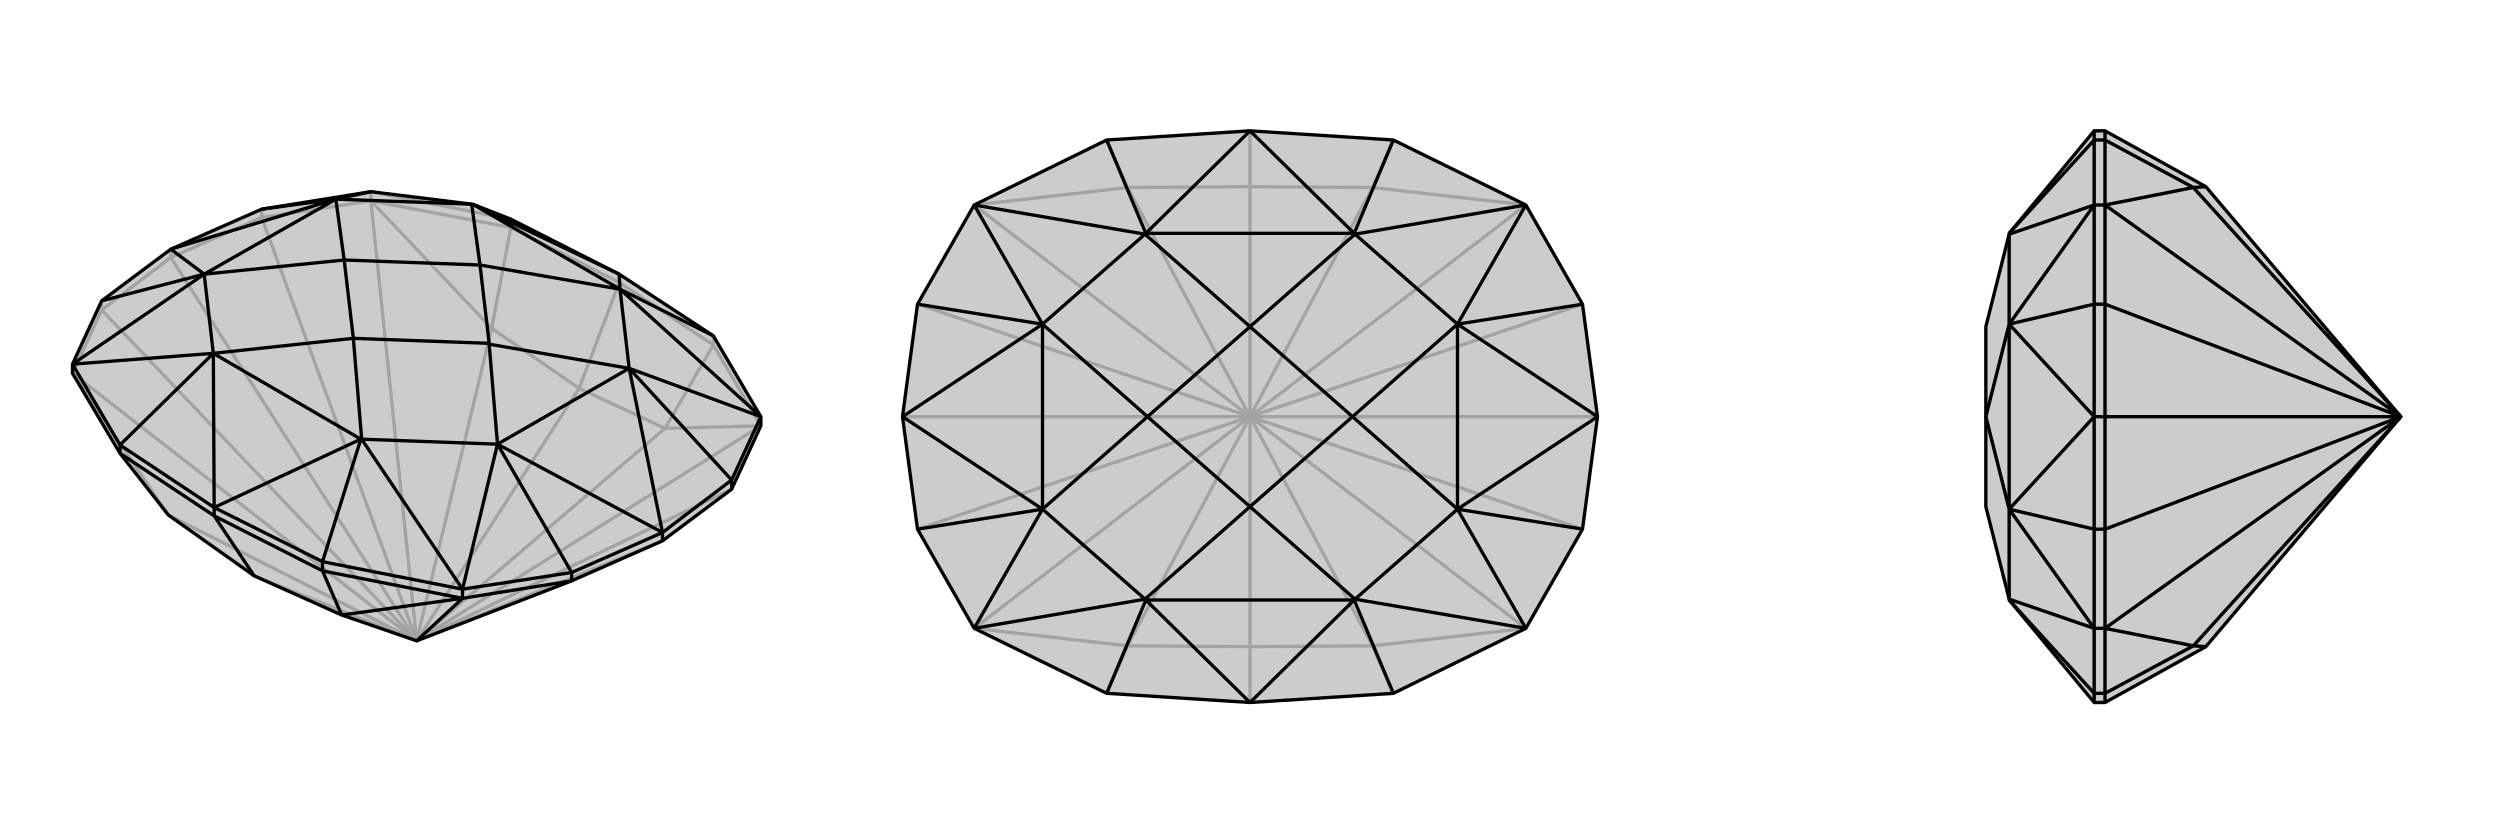 <svg xmlns="http://www.w3.org/2000/svg" viewBox="0 0 3000 1000">
    <g stroke="currentColor" stroke-width="4" fill="none" transform="translate(0 -42)">
        <path fill="currentColor" stroke="none" fill-opacity=".2" d="M686,739L795,691L878,629L913,553L913,542L856,445L743,371L613,305L567,287L566,287L445,272L314,293L205,341L122,403L87,479L87,490L144,586L202,660L305,733L410,780L500,811z" />
<path stroke-opacity=".2" d="M500,811L695,508M500,811L305,733M500,811L202,660M500,811L590,436M500,811L798,556M500,811L87,490M500,811L445,283M500,811L913,553M500,811L122,414M500,811L314,303M500,811L205,351M500,811L878,629M500,811L795,691M205,351L122,414M205,351L314,303M205,351L205,341M122,414L87,490M122,414L122,403M314,303L445,283M314,303L314,293M445,283L445,272M87,490L202,660M445,283L590,436M445,283L613,315M913,553L798,556M913,553L856,456M695,508L590,436M590,436L613,315M695,508L798,556M798,556L856,456M695,508L743,381M613,315L613,305M613,315L743,381M856,456L856,445M856,456L743,381M743,381L743,371M445,272L613,305" />
<path d="M686,739L795,691L878,629L913,553L913,542L856,445L743,371L613,305L567,287L566,287L445,272L314,293L205,341L122,403L87,479L87,490L144,586L202,660L305,733L410,780L500,811z" />
<path d="M500,811L555,760M795,691L795,681M878,629L878,618M686,739L555,760M686,739L686,729M555,760L555,749M555,760L410,780M555,760L387,727M410,780L387,727M305,733L257,661M144,586L144,576M144,586L257,661M387,727L387,716M387,727L257,661M257,661L257,651M257,651L387,716M257,651L144,576M555,749L387,716M387,716L433,569M856,445L744,389M87,479L144,576M144,576L256,466M555,749L686,729M913,542L878,618M686,729L795,681M686,729L597,575M878,618L795,681M878,618L755,484M314,293L403,281M122,403L245,371M257,651L433,569M257,651L256,466M743,371L744,389M743,371L567,287M555,749L434,569M555,749L597,575M913,542L744,389M913,542L755,484M445,272L403,281M87,479L256,466M87,479L245,371M795,681L597,575M795,681L755,484M205,341L403,281M205,341L245,371M433,569L434,569M256,466L256,466M433,569L256,466M744,389L744,389M744,389L567,287M434,569L597,575M434,569L424,448M744,389L755,484M744,389L576,360M587,455L587,454M566,287L403,281M566,287L576,360M256,466L245,371M256,466L424,448M413,354L413,354M597,575L755,484M597,575L587,455M755,484L587,455M403,281L245,371M403,281L413,354M245,371L413,354M424,448L587,454M576,360L587,454M576,360L413,354M424,448L413,354" />
    </g>
    <g stroke="currentColor" stroke-width="4" fill="none" transform="translate(1000 0)">
        <path fill="currentColor" stroke="none" fill-opacity=".2" d="M672,832L831,754L899,635L917,500L899,365L831,246L672,168L500,157L328,168L169,246L101,365L83,500L101,635L169,754L328,832L500,843z" />
<path stroke-opacity=".2" d="M500,500L500,224M500,500L500,776M500,500L353,775M500,500L353,225M500,500L647,225M500,500L647,775M500,500L169,754M500,500L169,246M500,500L831,246M500,500L831,754M500,500L101,635M500,500L101,365M500,500L83,500M500,500L899,365M500,500L899,635M500,500L917,500M169,754L353,775M169,246L353,225M831,246L647,225M831,754L647,775M500,776L353,775M353,775L328,832M500,224L353,225M353,225L328,168M500,224L647,225M647,225L672,168M500,224L500,157M500,776L647,775M647,775L672,832M500,776L500,843" />
<path d="M672,832L831,754L899,635L917,500L899,365L831,246L672,168L500,157L328,168L169,246L101,365L83,500L101,635L169,754L328,832L500,843z" />
<path d="M672,832L625,720M672,168L625,280M328,168L375,280M328,832L375,720M899,635L749,611M899,365L749,389M101,365L251,389M101,635L251,611M500,843L625,720M500,843L375,720M500,157L625,280M500,157L375,280M831,754L626,719M831,754L749,611M831,246L626,281M831,246L749,389M169,246L374,281M169,246L251,389M169,754L374,719M169,754L251,611M917,500L749,611M917,500L749,389M83,500L251,389M83,500L251,611M625,720L626,719M375,720L374,719M625,720L375,720M625,280L626,281M375,280L374,281M625,280L375,280M626,719L749,611M626,719L500,608M626,281L749,389M626,281L500,392M623,500L623,500M374,281L251,389M374,281L500,392M374,719L251,611M374,719L500,608M377,500L377,500M749,611L749,389M749,611L623,500M749,389L623,500M251,389L251,611M251,389L377,500M251,611L377,500M500,608L623,500M500,392L623,500M500,392L377,500M500,608L377,500" />
    </g>
    <g stroke="currentColor" stroke-width="4" fill="none" transform="translate(2000 0)">
        <path fill="currentColor" stroke="none" fill-opacity=".2" d="M647,776L526,843L513,843L411,720L411,719L383,608L383,500L383,392L411,281L411,280L513,157L526,157L647,224L881,500z" />
<path stroke-opacity=".2" d="M881,500L632,775M881,500L632,225M881,500L526,754M881,500L526,246M881,500L526,635M881,500L526,365M881,500L526,500M526,500L526,635M526,500L526,365M526,500L513,500M526,635L526,754M526,635L513,635M526,365L526,246M526,365L513,365M526,754L513,754M526,246L513,246M526,754L632,775M526,754L526,832M526,246L632,225M526,246L526,168M647,776L632,775M632,775L526,832M647,224L632,225M632,225L526,168M526,832L513,832M526,832L526,843M526,168L513,168M526,168L526,157M513,157L513,168M513,843L513,832M513,246L513,168M513,168L411,280M513,754L513,832M513,832L411,720M513,246L513,365M513,754L513,635M513,365L513,500M513,365L411,389M513,635L513,500M513,635L411,611M513,246L411,281M513,246L411,389M513,754L411,719M513,754L411,611M513,500L411,389M513,500L411,611M411,281L411,389M411,719L411,611M383,500L383,500M411,389L411,611M411,389L383,500M411,611L383,500" />
<path d="M647,776L526,843L513,843L411,720L411,719L383,608L383,500L383,392L411,281L411,280L513,157L526,157L647,224L881,500z" />
<path d="M881,500L632,225M881,500L632,775M881,500L526,246M881,500L526,754M881,500L526,365M881,500L526,635M881,500L526,500M526,500L526,365M526,500L526,635M526,500L513,500M526,365L526,246M526,365L513,365M526,635L526,754M526,635L513,635M526,246L513,246M526,754L513,754M526,246L632,225M526,246L526,168M526,754L632,775M526,754L526,832M647,224L632,225M632,225L526,168M647,776L632,775M632,775L526,832M526,168L513,168M526,168L526,157M526,832L513,832M526,832L526,843M513,843L513,832M513,157L513,168M513,754L513,832M513,832L411,720M513,246L513,168M513,168L411,280M513,754L513,635M513,246L513,365M513,635L513,500M513,635L411,611M513,365L513,500M513,365L411,389M513,754L411,719M513,754L411,611M513,246L411,281M513,246L411,389M513,500L411,611M513,500L411,389M411,719L411,611M411,281L411,389M383,500L383,500M411,611L411,389M411,611L383,500M411,389L383,500" />
    </g>
</svg>